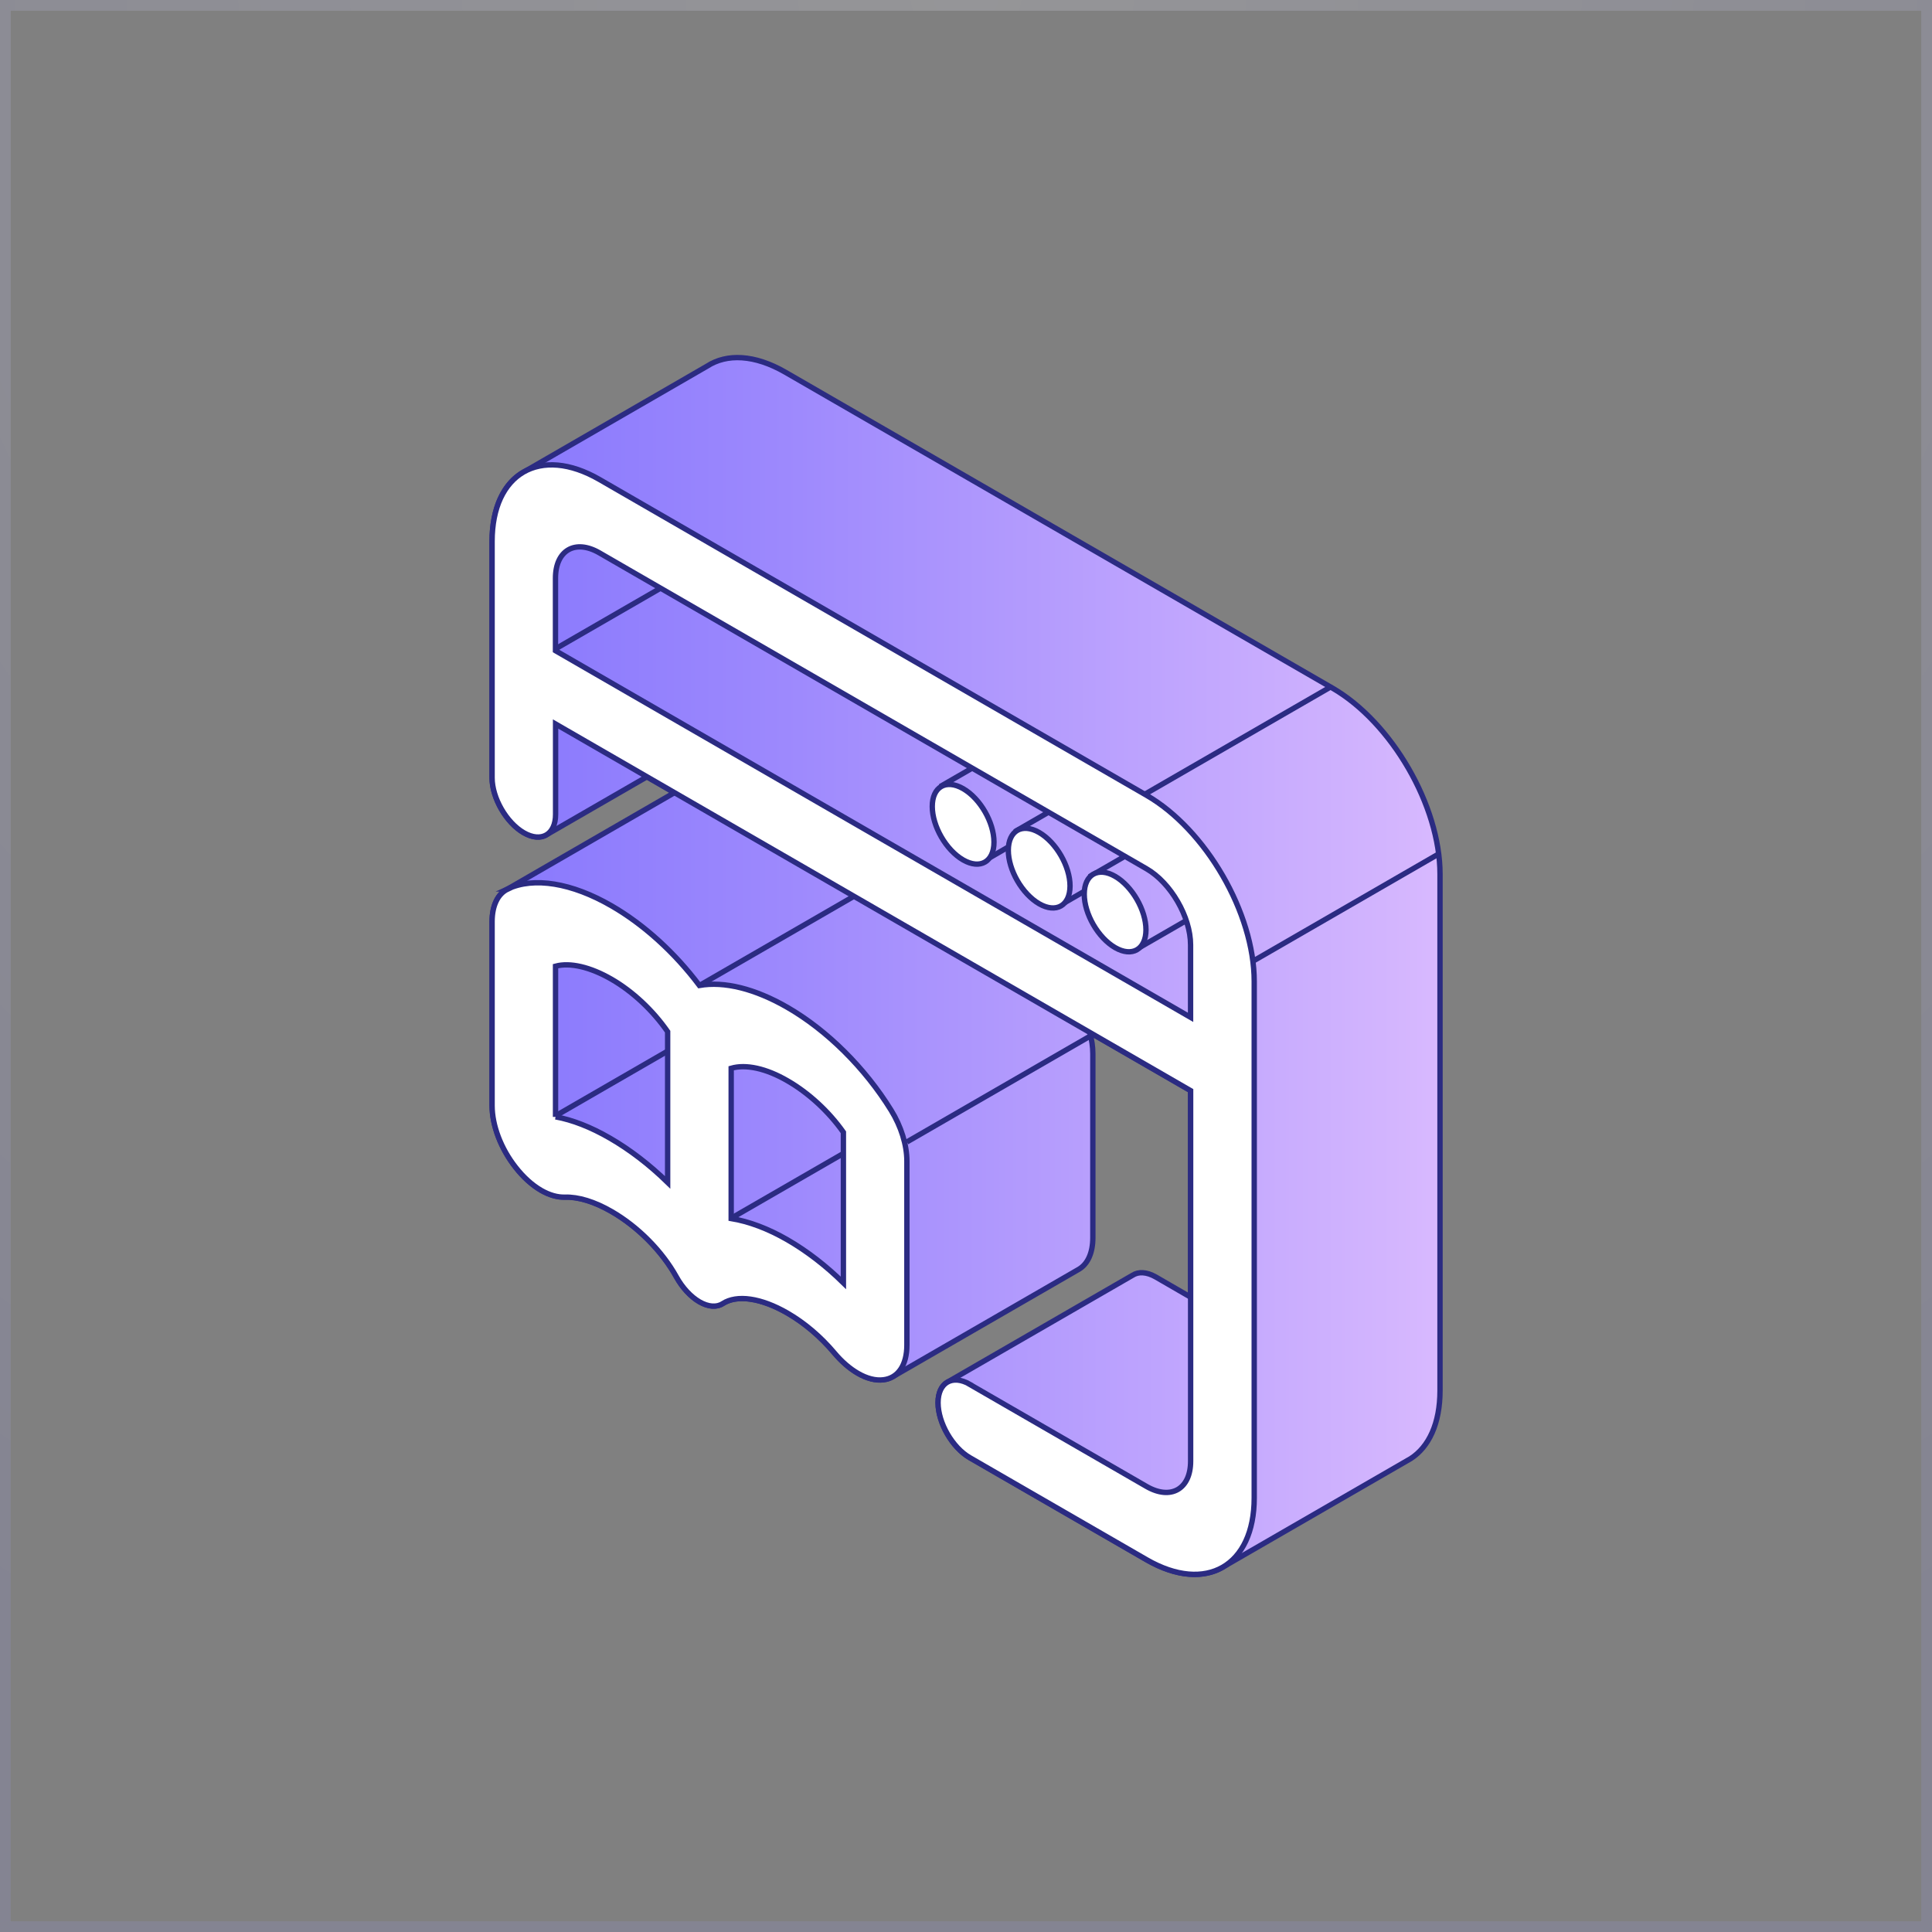 <svg width="360" height="360" viewBox="0 0 360 360" fill="none" xmlns="http://www.w3.org/2000/svg">
<rect x="0" y="0" width="360" height="360" fill="#808080" stroke="none"/>
<rect x="1" y="1" width="358" height="358" stroke="url(#paint0_radial_104_1009)" stroke-opacity="0.2" stroke-width="2"/>
<g clip-path="url(#clip0_104_1009)">
<path fill-rule="evenodd" clip-rule="evenodd" d="M94.185 165.885L94.605 165.645L125.665 147.705L120.545 144.745L101.905 155.505C100.825 156.205 99.295 156.145 97.605 155.175C94.345 153.295 91.695 148.695 91.695 144.935V100.905C91.695 94.785 93.765 90.415 97.135 88.225L97.935 87.765L131.765 68.225C135.415 65.855 140.595 66.045 146.335 69.355L248.265 128.205C259.325 134.595 268.325 150.145 268.325 162.885V259.115C268.325 265.235 266.255 269.605 262.875 271.785L228.235 291.785C224.575 294.155 219.385 293.955 213.635 290.635L180.705 271.625C177.445 269.735 174.795 265.135 174.795 261.375C174.795 259.565 175.405 258.275 176.405 257.625L211.045 237.625C212.125 236.925 213.655 236.975 215.355 237.945L221.855 241.705V203.215L203.075 192.375C203.435 193.735 203.635 195.085 203.635 196.345V230.625C203.635 233.455 202.685 235.525 201.035 236.505L166.395 256.505C165.875 256.815 165.275 257.015 164.615 257.085C163.165 257.265 161.525 256.845 159.855 255.875C158.335 254.995 156.815 253.675 155.455 252.055C152.925 249.055 149.915 246.495 146.735 244.655C142.055 241.955 137.725 241.235 135.035 242.685L134.665 242.895C133.545 243.625 131.985 243.505 130.355 242.565C128.725 241.625 127.155 239.925 126.045 237.915C123.395 233.125 118.885 228.575 113.975 225.735C110.795 223.905 107.775 222.975 105.255 223.055C103.885 223.095 102.365 222.665 100.855 221.795C99.185 220.835 97.535 219.355 96.095 217.505C93.355 214.015 91.705 209.705 91.705 205.985V171.705C91.705 168.945 92.625 166.855 94.215 165.865L94.185 165.885Z" fill="url(#paint1_linear_104_1009)" stroke="#2B2B82" stroke-miterlimit="10"/>
<path d="M247.766 128.105L212.956 148.205" stroke="#2B2B82" stroke-miterlimit="10"/>
<path d="M215.686 156.045L202.996 163.365" stroke="#2B2B82" stroke-miterlimit="10"/>
<path d="M227.325 167.905L212.205 176.635" stroke="#2B2B82" stroke-miterlimit="10"/>
<path d="M201.775 147.645L189.085 154.975" stroke="#2B2B82" stroke-miterlimit="10"/>
<path d="M205.485 164.095L198.295 168.245" stroke="#2B2B82" stroke-miterlimit="10"/>
<path d="M187.865 139.255L175.175 146.575" stroke="#2B2B82" stroke-miterlimit="10"/>
<path d="M190.495 156.315L184.385 159.845" stroke="#2B2B82" stroke-miterlimit="10"/>
<path d="M268.325 158.975L233.515 179.075" stroke="#2B2B82" stroke-miterlimit="10"/>
<path d="M130.485 105.325L103.505 120.905" stroke="#2B2B82" stroke-miterlimit="10"/>
<path d="M162.135 165.265L130.325 183.635" stroke="#2B2B82" stroke-miterlimit="10"/>
<path d="M203.925 192.605L168.985 212.785" stroke="#2B2B82" stroke-miterlimit="10"/>
<path d="M138.455 187.745L103.515 207.925" stroke="#2B2B82" stroke-miterlimit="10"/>
<path d="M164.285 210.815L136.235 227.005" stroke="#2B2B82" stroke-miterlimit="10"/>
<path d="M180.705 257.965L213.635 276.975C218.165 279.585 221.855 277.485 221.855 272.275V203.225L103.525 134.905V151.755C103.525 155.525 100.865 157.045 97.605 155.175C94.345 153.295 91.695 148.685 91.695 144.925V100.895C91.695 88.155 100.665 82.975 111.705 89.345L213.645 148.195C224.705 154.585 233.705 170.135 233.705 182.875V279.105C233.705 291.845 224.705 297.005 213.645 290.625L180.715 271.615C177.455 269.735 174.795 265.125 174.795 261.375C174.795 257.625 177.455 256.065 180.715 257.945L180.705 257.965ZM221.845 176.055C221.845 170.845 218.155 164.485 213.625 161.875L111.685 103.015C107.185 100.415 103.505 102.525 103.505 107.735V121.245L221.845 189.565V176.055Z" fill="white" stroke="#2B2B82" stroke-miterlimit="10"/>
<path d="M207.785 163.295C210.955 165.125 213.535 169.595 213.535 173.255C213.535 176.915 210.955 178.405 207.785 176.575C204.615 174.745 202.035 170.275 202.035 166.615C202.035 162.955 204.615 161.465 207.785 163.295Z" fill="white" stroke="#2B2B82" stroke-miterlimit="10"/>
<path d="M193.635 155.125C196.805 156.955 199.385 161.425 199.385 165.085C199.385 168.745 196.805 170.235 193.635 168.405C190.465 166.575 187.885 162.105 187.885 158.445C187.885 154.785 190.465 153.295 193.635 155.125Z" fill="white" stroke="#2B2B82" stroke-miterlimit="10"/>
<path d="M179.465 160.235C176.285 158.405 173.715 153.945 173.715 150.275C173.715 146.605 176.285 145.125 179.465 146.955C182.645 148.785 185.215 153.245 185.215 156.915C185.215 160.585 182.645 162.065 179.465 160.235Z" fill="white" stroke="#2B2B82" stroke-miterlimit="10"/>
<path d="M94.605 165.635C99.495 163.355 106.535 164.505 113.945 168.785C119.935 172.245 125.705 177.475 130.325 183.625C134.945 182.805 140.705 184.235 146.715 187.705C154.115 191.975 161.155 198.965 166.045 206.875C167.915 209.895 168.985 213.355 168.985 216.365V250.645C168.985 254.365 167.345 256.785 164.605 257.105C163.155 257.285 161.515 256.865 159.845 255.895C158.325 255.015 156.805 253.705 155.445 252.075C152.915 249.075 149.905 246.515 146.725 244.675C141.825 241.845 137.315 241.185 134.655 242.915C133.535 243.635 131.975 243.525 130.345 242.585C128.715 241.645 127.145 239.945 126.035 237.935C123.385 233.145 118.875 228.585 113.965 225.755C110.785 223.915 107.765 222.995 105.245 223.075C103.875 223.115 102.355 222.685 100.845 221.815C99.175 220.855 97.525 219.365 96.085 217.525C93.335 214.035 91.695 209.725 91.695 206.005V171.725C91.695 168.725 92.775 166.515 94.645 165.655L94.625 165.635H94.605ZM136.245 227.055C139.575 227.605 143.135 228.945 146.705 231.005L146.775 231.045C150.355 233.115 153.895 235.845 157.155 239.045V210.985C154.445 207.135 150.695 203.665 146.715 201.375C142.745 199.075 138.995 198.265 136.245 199.055V227.055ZM103.515 208.105C106.635 208.665 110.075 210.005 113.635 212.065C117.365 214.215 121.045 217.045 124.405 220.325V192.235C121.655 188.275 117.895 184.745 113.945 182.465C109.995 180.185 106.215 179.305 103.515 180.035V208.115V208.105Z" fill="white" stroke="#2B2B82" stroke-miterlimit="10"/>
</g>
<defs>
<radialGradient id="paint0_radial_104_1009" cx="0" cy="0" r="1" gradientUnits="userSpaceOnUse" gradientTransform="translate(180) rotate(90) scale(360)">
<stop stop-color="#EBEBF8"/>
<stop offset="1" stop-color="#9494DB"/>
</radialGradient>
<linearGradient id="paint1_linear_104_1009" x1="268.325" y1="179.995" x2="91.675" y2="179.995" gradientUnits="userSpaceOnUse">
<stop stop-color="#D8B9FF"/>
<stop offset="0.05" stop-color="#D3B5FE"/>
<stop offset="0.69" stop-color="#9D89FD"/>
<stop offset="1" stop-color="#8878FD"/>
</linearGradient>
<clipPath id="clip0_104_1009">
<rect width="177.65" height="227.75" fill="white" transform="matrix(-1 0 0 1 268.825 66.125)"/>
</clipPath>
</defs>
</svg>
